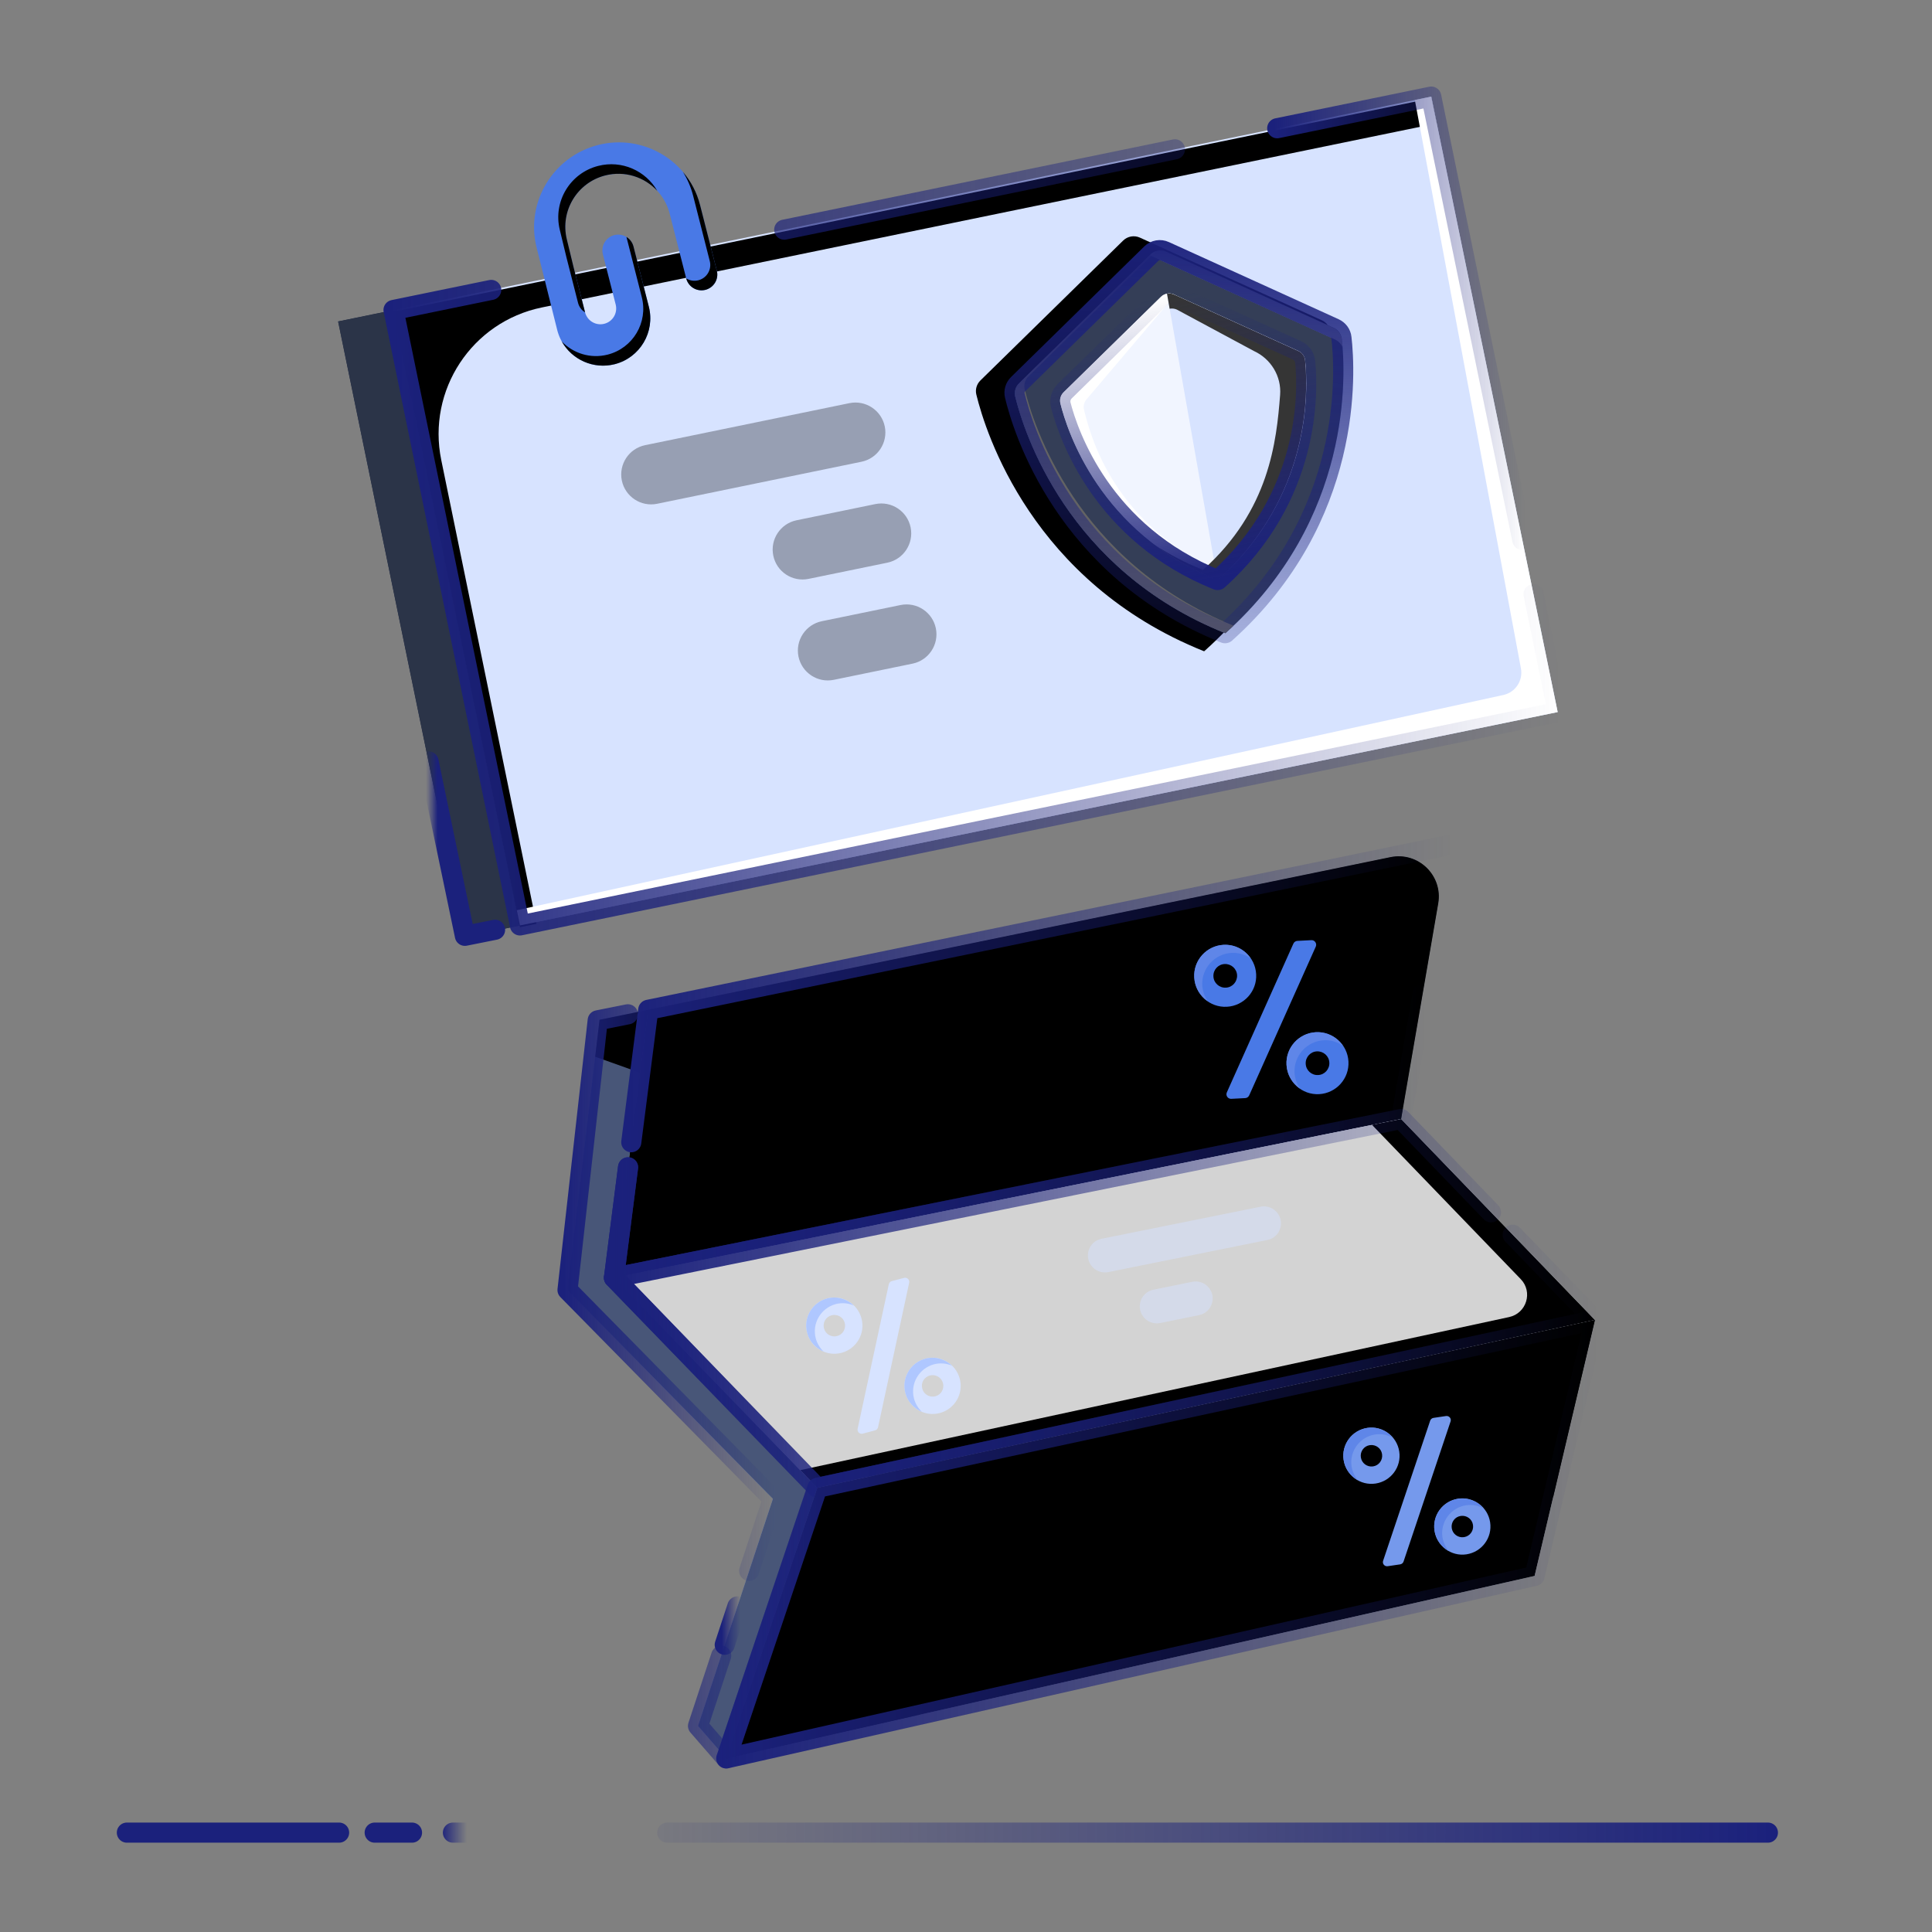 <svg width="48" height="48" viewBox="0 0 48 48" fill="none" xmlns="http://www.w3.org/2000/svg">
<rect x="0" y="0" width="48" height="48" fill="#808080" stroke="none"/>
<g clip-path="url(#clip0_4666_14979)">
<path d="M43.923 45.531H16.578" stroke="url(#paint0_linear_4666_14979)" stroke-width="0.5" stroke-linecap="round" stroke-linejoin="round"/>
<path d="M9.309 45.531H10.236" stroke="url(#paint1_linear_4666_14979)" stroke-width="0.5" stroke-linecap="round" stroke-linejoin="round"/>
<path d="M3.152 45.531H8.425" stroke="url(#paint2_linear_4666_14979)" stroke-width="0.5" stroke-linecap="round" stroke-linejoin="round"/>
<path d="M11.253 45.531H11.604" stroke="url(#paint3_linear_4666_14979)" stroke-width="0.5" stroke-linecap="round" stroke-linejoin="round"/>
<path d="M14.895 25.336L14.1 32.05L19.203 37.238L17.342 42.88L18.043 43.686L20.305 36.964L15.254 31.744L16.106 25.088L14.895 25.336Z" fill="#90ADF0"/>
<g style="mix-blend-mode:overlay" opacity="0.5">
<path d="M14.895 25.336L14.1 32.05L19.203 37.238L17.342 42.88L18.043 43.686L20.305 36.964L15.254 31.744L16.106 25.088L14.895 25.336Z" fill="black"/>
</g>
<g style="mix-blend-mode:overlay">
<path d="M14.895 25.336L14.787 26.254L15.906 26.653L16.106 25.088L14.895 25.336Z" fill="black"/>
</g>
<path d="M16.106 25.088L15.254 31.744L34.81 27.802L35.733 22.444C35.852 21.75 35.236 21.153 34.546 21.295L16.106 25.088Z" fill="#EBF1FF"/>
<g style="mix-blend-mode:overlay">
<path d="M16.106 25.088L15.254 31.744L34.81 27.802L35.733 22.444C35.852 21.75 35.236 21.153 34.546 21.295L16.106 25.088Z" fill="black"/>
</g>
<g style="mix-blend-mode:overlay" opacity="0.7">
<path d="M16.106 25.088L15.254 31.744L34.81 27.802L35.733 22.444C35.852 21.75 35.236 21.153 34.546 21.295L16.106 25.088Z" fill="black"/>
</g>
<g style="mix-blend-mode:overlay" opacity="0.4">
<path d="M16.733 30.775C16.416 30.832 16.129 30.579 16.149 30.256L16.462 25.014L16.106 25.088L15.257 31.745L34.81 27.802L34.856 27.531L16.733 30.778V30.775Z" fill="black"/>
</g>
<path d="M35.981 21L16.106 25.088L15.684 28.378" stroke="url(#paint4_linear_4666_14979)" stroke-width="0.5" stroke-linecap="round" stroke-linejoin="round"/>
<path d="M15.604 29.002L15.254 31.745L34.81 27.802L35.346 24.689" stroke="url(#paint5_linear_4666_14979)" stroke-width="0.5" stroke-linecap="round" stroke-linejoin="round"/>
<g style="mix-blend-mode:overlay" opacity="0.3">
<path d="M20.596 26.766C20.322 26.821 20.113 27.045 20.078 27.323V27.323C20.022 27.765 20.416 28.132 20.854 28.044L27.021 26.801C27.285 26.748 27.489 26.538 27.535 26.273V26.273C27.613 25.822 27.213 25.433 26.764 25.524L20.596 26.766Z" fill="black"/>
</g>
<path d="M15.254 31.745L20.305 36.964L39.625 32.794L34.81 27.802L15.254 31.745Z" fill="#EBF1FF"/>
<g style="mix-blend-mode:overlay">
<path d="M15.254 31.745L20.305 36.964L39.625 32.794L34.81 27.802L15.254 31.745Z" fill="#D3D3D3"/>
</g>
<g style="mix-blend-mode:overlay">
<path d="M34.81 27.802L34.087 27.947L37.782 31.779C38.09 32.098 37.927 32.628 37.494 32.722L19.884 36.525L20.308 36.964L39.625 32.794L34.81 27.802V27.802Z" fill="black"/>
</g>
<path d="M37.044 30.12L34.81 27.802L15.254 31.745L20.305 36.964L39.625 32.794L37.582 30.676" stroke="url(#paint6_linear_4666_14979)" stroke-width="0.5" stroke-linecap="round" stroke-linejoin="round"/>
<path opacity="0.5" d="M31.487 30.807C31.814 30.742 31.939 30.342 31.708 30.102V30.102C31.608 29.997 31.462 29.952 31.321 29.98L27.368 30.777C27.04 30.843 26.916 31.244 27.148 31.485V31.485C27.248 31.588 27.394 31.633 27.535 31.605L31.487 30.807Z" fill="#D7E3FF"/>
<path opacity="0.5" d="M29.79 32.674C30.116 32.608 30.241 32.208 30.011 31.968V31.968C29.911 31.863 29.764 31.817 29.622 31.846L28.657 32.042C28.329 32.108 28.205 32.51 28.437 32.75V32.75C28.537 32.853 28.683 32.899 28.825 32.87L29.79 32.674Z" fill="#D7E3FF"/>
<path d="M18.044 43.687L20.306 36.964L39.626 32.794L38.127 39.154L18.044 43.687Z" fill="#EBF1FF"/>
<g style="mix-blend-mode:overlay">
<path d="M18.044 43.687L20.306 36.964L39.626 32.794L38.127 39.154L18.044 43.687Z" fill="black"/>
</g>
<g style="mix-blend-mode:overlay">
<path d="M18.1 43.513L18.044 43.686L22.944 42.58L18.1 43.513Z" fill="black"/>
<path d="M39.625 32.794L21.528 36.702L38.335 33.626C38.719 33.555 39.058 33.883 39.004 34.27L38.577 37.241L39.625 32.797V32.794Z" fill="black"/>
</g>
<path d="M18.044 43.687L20.306 36.964L39.626 32.794L38.127 39.154L18.044 43.687Z" stroke="url(#paint7_linear_4666_14979)" stroke-width="0.5" stroke-linecap="round" stroke-linejoin="round"/>
<g style="mix-blend-mode:overlay" opacity="0.3">
<path d="M23.148 39.08C22.952 39.124 22.793 39.267 22.729 39.457V39.457C22.586 39.883 22.963 40.301 23.401 40.203L30.664 38.563C30.879 38.515 31.047 38.348 31.098 38.134V38.134C31.195 37.72 30.826 37.347 30.411 37.441L23.148 39.08Z" fill="black"/>
</g>
<path d="M18.613 39.028L19.203 37.238L14.1 32.05L14.85 25.35L15.6 25.2" stroke="url(#paint8_linear_4666_14979)" stroke-width="0.5" stroke-linecap="round" stroke-linejoin="round"/>
<path d="M17.918 41.135L17.342 42.88L18.043 43.687L20.305 36.964L15.254 31.745L15.604 29.002" stroke="url(#paint9_linear_4666_14979)" stroke-width="0.5" stroke-linecap="round" stroke-linejoin="round"/>
<path d="M18.32 39.912L18.006 40.864" stroke="url(#paint10_linear_4666_14979)" stroke-width="0.5" stroke-linecap="round" stroke-linejoin="round"/>
<path d="M11.54 23.277L12.918 22.994L9.778 7.703L8.4 7.986L11.54 23.277Z" fill="#90ADF0"/>
<g style="mix-blend-mode:overlay" opacity="0.7">
<path d="M11.54 23.277L12.918 22.994L9.778 7.703L8.4 7.986L11.54 23.277Z" fill="black"/>
<path d="M11.54 23.277L12.918 22.994L9.778 7.703L8.4 7.986L11.54 23.277Z" fill="black"/>
</g>
<path d="M11.066 20.96L11.541 23.276L12.918 22.992L9.778 7.701L8.4 7.985L10.518 18.296" stroke="url(#paint11_linear_4666_14979)" stroke-width="0.5" stroke-linecap="round" stroke-linejoin="round"/>
<path d="M35.56 2.401L9.777 7.701L12.916 22.992L38.7 17.691L35.56 2.401Z" fill="#D7E3FF"/>
<g style="mix-blend-mode:overlay">
<path d="M13.461 7.639L35.689 3.067L35.559 2.443L9.777 7.745L12.918 23.036L13.329 22.952L10.963 11.43C10.606 9.693 11.724 7.996 13.461 7.639V7.639Z" fill="black"/>
</g>
<path d="M35.559 2.4L35.151 2.484L37.787 16.607C37.844 16.91 37.649 17.202 37.35 17.267L12.84 22.614L12.918 22.992L38.7 17.691L35.559 2.4Z" fill="white"/>
<path d="M38.1 14.762L38.7 17.691L12.918 22.992L9.777 7.701L12.204 7.203M29.191 3.71L19.484 5.706" stroke="url(#paint12_linear_4666_14979)" stroke-width="0.5" stroke-linecap="round" stroke-linejoin="round"/>
<path d="M31.732 3.186L35.559 2.4L37.822 13.416" stroke="url(#paint13_linear_4666_14979)" stroke-width="0.5" stroke-linecap="round" stroke-linejoin="round"/>
<g style="mix-blend-mode:overlay" opacity="0.3">
<path d="M21.104 10.016L16.028 11.06C15.626 11.143 15.367 11.535 15.449 11.938C15.532 12.34 15.925 12.599 16.327 12.516L21.403 11.472C21.805 11.39 22.064 10.997 21.982 10.595C21.899 10.193 21.506 9.934 21.104 10.016Z" fill="black"/>
</g>
<g style="mix-blend-mode:overlay" opacity="0.3">
<path d="M21.746 12.524L19.79 12.926C19.388 13.009 19.129 13.402 19.212 13.804C19.294 14.206 19.687 14.465 20.089 14.382L22.045 13.98C22.447 13.898 22.706 13.505 22.624 13.102C22.541 12.7 22.148 12.441 21.746 12.524Z" fill="black"/>
</g>
<g style="mix-blend-mode:overlay" opacity="0.3">
<path d="M22.373 15.032L20.417 15.434C20.015 15.517 19.756 15.91 19.838 16.312C19.921 16.714 20.314 16.973 20.716 16.89L22.672 16.488C23.074 16.405 23.333 16.012 23.251 15.61C23.168 15.208 22.775 14.949 22.373 15.032Z" fill="black"/>
</g>
<path d="M10.647 18.918L11.55 23.25L12.3 23.1" stroke="url(#paint14_linear_4666_14979)" stroke-width="0.5" stroke-linecap="round" stroke-linejoin="round"/>
<g style="mix-blend-mode:overlay">
<path d="M27.904 5.977L24.358 9.452C24.264 9.545 24.225 9.679 24.258 9.808C24.485 10.737 25.642 14.466 29.911 16.179L29.922 16.177C33.348 13.108 33.16 9.207 33.056 8.257C33.041 8.125 32.959 8.01 32.839 7.956L28.319 5.903C28.179 5.84 28.014 5.869 27.904 5.977Z" fill="black"/>
</g>
<path d="M28.586 6.321L25.317 9.525C25.23 9.612 25.194 9.736 25.224 9.854C25.434 10.71 26.501 14.15 30.438 15.729L30.448 15.728C33.607 12.897 33.433 9.3 33.337 8.424C33.324 8.302 33.248 8.196 33.138 8.146L28.969 6.253C28.84 6.195 28.688 6.222 28.586 6.321Z" fill="#90ADF0"/>
<g style="mix-blend-mode:overlay" opacity="0.64">
<path d="M28.586 6.321L25.317 9.525C25.23 9.612 25.194 9.736 25.224 9.854C25.434 10.71 26.501 14.15 30.438 15.729L30.448 15.728C33.607 12.897 33.433 9.3 33.337 8.424C33.324 8.302 33.248 8.196 33.138 8.146L28.969 6.253C28.84 6.195 28.688 6.222 28.586 6.321Z" fill="black"/>
</g>
<g style="mix-blend-mode:overlay">
<path d="M25.459 9.681C25.43 9.562 25.465 9.436 25.552 9.352L28.728 6.239C28.676 6.255 28.626 6.282 28.586 6.322L25.317 9.527C25.23 9.613 25.194 9.737 25.224 9.856C25.434 10.712 26.501 14.151 30.438 15.731L30.448 15.729C30.516 15.668 30.581 15.605 30.646 15.544C26.733 13.96 25.67 10.535 25.46 9.681L25.459 9.681Z" fill="#636363"/>
</g>
<g style="mix-blend-mode:overlay" opacity="0.5">
<path d="M33.168 8.435C33.252 8.472 33.315 8.54 33.353 8.62C33.348 8.545 33.341 8.481 33.335 8.426C33.321 8.304 33.245 8.198 33.135 8.148L28.969 6.254C28.84 6.195 28.688 6.222 28.586 6.321L28.565 6.342L33.168 8.435Z" fill="white"/>
</g>
<path d="M28.605 6.3L25.295 9.545C25.22 9.619 25.189 9.724 25.213 9.826C25.404 10.628 26.448 14.133 30.433 15.732L30.443 15.73C33.64 12.864 33.423 9.213 33.328 8.395C33.317 8.291 33.25 8.203 33.155 8.159L28.938 6.242C28.826 6.19 28.693 6.214 28.605 6.3Z" stroke="url(#paint15_linear_4666_14979)" stroke-width="0.5" stroke-linecap="round" stroke-linejoin="round"/>
<path d="M28.843 7.376L26.425 9.747C26.351 9.819 26.321 9.926 26.346 10.027C26.512 10.698 27.323 13.239 30.25 14.412L30.26 14.411C32.606 12.308 32.499 9.642 32.426 8.954C32.415 8.851 32.349 8.762 32.255 8.719L29.171 7.319C29.061 7.268 28.93 7.291 28.843 7.376Z" fill="#F1F5FF"/>
<path d="M26.932 10.182C26.907 10.081 26.938 9.976 27.012 9.902L29.196 7.329L29.171 7.317C29.061 7.267 28.93 7.29 28.843 7.375L26.425 9.745C26.351 9.818 26.321 9.925 26.346 10.025C26.512 10.697 27.323 13.238 30.25 14.411L30.26 14.409C30.315 14.36 30.368 14.309 30.42 14.259C27.66 13.053 27.096 10.837 26.932 10.182Z" fill="white"/>
<path d="M32.254 8.718L29.171 7.319C29.114 7.292 29.052 7.286 28.994 7.298L30.248 14.41L30.258 14.408C32.604 12.307 32.497 9.641 32.424 8.953C32.413 8.85 32.348 8.761 32.254 8.718V8.718Z" fill="#D7E3FF"/>
<g style="mix-blend-mode:overlay">
<path d="M32.432 9.029C32.43 9.018 32.43 9.007 32.428 8.996C32.426 8.982 32.425 8.966 32.424 8.953L32.424 8.951C32.413 8.849 32.348 8.761 32.255 8.72L32.253 8.72L29.171 7.319C29.115 7.292 29.052 7.286 28.994 7.298L29.059 7.67C29.118 7.66 29.18 7.665 29.237 7.691L31.151 8.72C31.575 8.913 31.84 9.348 31.804 9.812C31.714 10.964 31.541 12.677 29.892 14.155L29.882 14.157C29.446 13.981 29.056 13.776 28.706 13.55C29.14 13.876 29.649 14.173 30.246 14.413L30.255 14.411C32.379 12.507 32.494 10.142 32.443 9.201C32.442 9.174 32.44 9.15 32.438 9.124C32.436 9.116 32.437 9.106 32.435 9.098C32.434 9.074 32.432 9.052 32.43 9.031L32.432 9.029Z" fill="#353535"/>
</g>
<path d="M28.813 7.406L26.451 9.72C26.36 9.81 26.322 9.94 26.355 10.065C26.543 10.79 27.378 13.26 30.249 14.411L30.259 14.409C32.561 12.346 32.501 9.74 32.428 8.994C32.415 8.867 32.337 8.756 32.22 8.703L29.209 7.336C29.076 7.275 28.918 7.303 28.811 7.406L28.813 7.406Z" stroke="url(#paint16_linear_4666_14979)" stroke-width="0.5" stroke-linecap="round" stroke-linejoin="round"/>
<path d="M30.592 27.3L30.938 27.282C30.981 27.28 31.018 27.253 31.036 27.214L32.69 23.519C32.725 23.44 32.664 23.352 32.579 23.358L32.233 23.376C32.19 23.378 32.152 23.404 32.134 23.444L30.481 27.139C30.445 27.218 30.506 27.305 30.592 27.3Z" fill="#4979E6"/>
<path d="M30.399 23.474C29.974 23.497 29.647 23.86 29.671 24.285C29.694 24.709 30.056 25.036 30.481 25.013C30.906 24.99 31.233 24.627 31.209 24.203C31.186 23.778 30.824 23.451 30.399 23.474ZM30.456 24.538C30.294 24.547 30.154 24.422 30.147 24.26C30.138 24.097 30.263 23.958 30.426 23.951C30.588 23.944 30.727 24.067 30.735 24.229C30.742 24.392 30.619 24.531 30.456 24.538Z" fill="#4979E6"/>
<path d="M29.87 24.484C29.847 24.059 30.174 23.697 30.599 23.674C30.776 23.665 30.94 23.718 31.074 23.811C30.927 23.597 30.677 23.46 30.399 23.474C29.974 23.497 29.647 23.86 29.671 24.284C29.683 24.533 29.815 24.745 30.006 24.877C29.93 24.765 29.88 24.631 29.87 24.484V24.484Z" fill="#5F86E8"/>
<path d="M32.691 25.645C32.267 25.668 31.94 26.03 31.963 26.455C31.986 26.88 32.349 27.207 32.774 27.184C33.199 27.16 33.525 26.798 33.502 26.373C33.479 25.948 33.116 25.622 32.691 25.645V25.645ZM32.749 26.709C32.586 26.718 32.447 26.593 32.44 26.43C32.431 26.268 32.556 26.128 32.718 26.121C32.881 26.114 33.02 26.237 33.027 26.4C33.036 26.562 32.911 26.702 32.749 26.709Z" fill="#4979E6"/>
<path d="M32.163 26.655C32.14 26.23 32.467 25.868 32.891 25.845C33.068 25.836 33.232 25.889 33.366 25.982C33.22 25.768 32.97 25.631 32.691 25.645C32.267 25.668 31.94 26.03 31.963 26.455C31.976 26.703 32.108 26.916 32.299 27.048C32.222 26.936 32.172 26.802 32.163 26.655Z" fill="#5F86E8"/>
<path d="M21.436 35.618L21.74 35.537C21.778 35.528 21.806 35.497 21.815 35.459L22.588 31.87C22.605 31.794 22.535 31.728 22.46 31.749L22.156 31.829C22.118 31.839 22.09 31.87 22.082 31.908L21.308 35.496C21.291 35.573 21.361 35.639 21.436 35.618Z" fill="#D7E3FF"/>
<path d="M20.548 32.26C20.175 32.361 19.953 32.743 20.054 33.116C20.154 33.488 20.537 33.71 20.909 33.61C21.282 33.51 21.504 33.127 21.403 32.754C21.303 32.382 20.92 32.16 20.548 32.26ZM20.798 33.193C20.656 33.232 20.509 33.147 20.472 33.004C20.433 32.862 20.518 32.715 20.661 32.678C20.804 32.641 20.95 32.724 20.987 32.867C21.024 33.01 20.941 33.157 20.798 33.193Z" fill="#D7E3FF"/>
<path d="M20.268 33.256C20.168 32.883 20.39 32.501 20.763 32.4C20.918 32.359 21.073 32.376 21.21 32.433C21.04 32.27 20.792 32.195 20.548 32.26C20.175 32.361 19.953 32.743 20.054 33.116C20.111 33.334 20.268 33.497 20.462 33.579C20.373 33.493 20.304 33.384 20.268 33.256V33.256Z" fill="#AFC7FF"/>
<path d="M22.989 33.756C22.616 33.857 22.394 34.239 22.495 34.612C22.595 34.984 22.978 35.206 23.35 35.106C23.723 35.006 23.945 34.623 23.844 34.251C23.744 33.878 23.361 33.656 22.989 33.756V33.756ZM23.239 34.69C23.096 34.728 22.95 34.643 22.913 34.5C22.874 34.358 22.959 34.211 23.102 34.174C23.245 34.137 23.391 34.221 23.428 34.363C23.466 34.506 23.382 34.653 23.239 34.69Z" fill="#D7E3FF"/>
<path d="M22.709 34.752C22.609 34.379 22.831 33.996 23.204 33.896C23.359 33.855 23.514 33.872 23.651 33.929C23.481 33.766 23.233 33.691 22.989 33.756C22.616 33.856 22.394 34.239 22.494 34.612C22.552 34.83 22.709 34.993 22.903 35.075C22.814 34.989 22.745 34.88 22.709 34.752Z" fill="#AFC7FF"/>
<path d="M34.477 38.912L34.788 38.866C34.826 38.86 34.858 38.833 34.871 38.796L36.039 35.316C36.065 35.242 36.002 35.169 35.925 35.181L35.614 35.227C35.576 35.233 35.544 35.26 35.532 35.297L34.363 38.777C34.338 38.851 34.4 38.924 34.477 38.912Z" fill="#7599EC"/>
<path d="M33.969 35.476C33.587 35.534 33.324 35.89 33.382 36.272C33.44 36.653 33.796 36.916 34.177 36.858C34.559 36.8 34.822 36.444 34.764 36.063C34.706 35.681 34.35 35.418 33.969 35.476ZM34.113 36.432C33.967 36.454 33.831 36.353 33.81 36.207C33.788 36.061 33.888 35.925 34.034 35.904C34.18 35.883 34.317 35.983 34.337 36.129C34.358 36.275 34.259 36.411 34.113 36.432Z" fill="#7599EC"/>
<path d="M33.58 36.434C33.522 36.053 33.785 35.697 34.166 35.639C34.325 35.616 34.478 35.65 34.607 35.722C34.456 35.541 34.219 35.439 33.969 35.476C33.587 35.534 33.324 35.89 33.382 36.271C33.415 36.494 33.553 36.674 33.737 36.777C33.658 36.682 33.601 36.566 33.58 36.434V36.434Z" fill="#5F86E8"/>
<path d="M36.227 37.235C35.845 37.293 35.582 37.649 35.64 38.03C35.699 38.411 36.054 38.675 36.435 38.617C36.817 38.558 37.08 38.203 37.022 37.821C36.964 37.44 36.608 37.177 36.227 37.235V37.235ZM36.371 38.19C36.226 38.212 36.089 38.112 36.068 37.966C36.046 37.82 36.147 37.683 36.293 37.663C36.439 37.642 36.575 37.741 36.596 37.887C36.618 38.033 36.517 38.169 36.371 38.19Z" fill="#7599EC"/>
<path d="M35.838 38.193C35.78 37.812 36.043 37.456 36.425 37.398C36.584 37.374 36.736 37.408 36.865 37.48C36.715 37.3 36.477 37.198 36.227 37.235C35.845 37.293 35.582 37.649 35.64 38.03C35.673 38.253 35.811 38.433 35.995 38.536C35.916 38.441 35.859 38.324 35.838 38.193Z" fill="#5F86E8"/>
<path fill-rule="evenodd" clip-rule="evenodd" d="M14.86 3.602C13.741 3.887 13.051 5.027 13.331 6.147L13.843 8.195C14.001 8.826 14.642 9.209 15.273 9.048C15.901 8.887 16.281 8.248 16.12 7.619L15.739 6.124C15.685 5.914 15.472 5.788 15.261 5.841C15.052 5.895 14.925 6.108 14.978 6.318L15.297 7.567C15.35 7.777 15.224 7.991 15.014 8.044C14.804 8.098 14.59 7.971 14.536 7.761L14.249 6.634L14.082 5.944C13.913 5.243 14.339 4.537 15.037 4.359C15.741 4.179 16.459 4.605 16.638 5.309L17.049 6.918C17.102 7.128 17.316 7.255 17.526 7.201C17.736 7.147 17.863 6.934 17.809 6.724L17.394 5.095C17.111 3.985 15.97 3.319 14.86 3.602Z" fill="#4979E6"/>
<g style="mix-blend-mode:overlay">
<path fill-rule="evenodd" clip-rule="evenodd" d="M13.956 8.482C14.209 8.936 14.744 9.182 15.273 9.048C15.901 8.887 16.28 8.248 16.12 7.619L15.739 6.124C15.712 6.021 15.648 5.938 15.564 5.887L15.945 7.382C16.106 8.01 15.726 8.65 15.098 8.81C14.671 8.919 14.239 8.779 13.956 8.482ZM14.536 7.761L14.249 6.634L14.082 5.944C13.913 5.243 14.338 4.537 15.037 4.359C15.521 4.235 16.011 4.398 16.329 4.74C16.042 4.241 15.447 3.972 14.862 4.122C14.164 4.3 13.738 5.006 13.907 5.706L14.074 6.397L14.361 7.523C14.387 7.626 14.452 7.709 14.536 7.761ZM17.049 6.917C17.136 6.971 17.244 6.991 17.351 6.963C17.561 6.91 17.688 6.696 17.634 6.486L17.219 4.857C17.164 4.644 17.078 4.447 16.966 4.27C17.164 4.501 17.313 4.78 17.393 5.095L17.809 6.723C17.863 6.933 17.736 7.147 17.526 7.201C17.316 7.254 17.102 7.128 17.049 6.918L17.049 6.917Z" fill="black"/>
</g>
</g>
<defs>
<linearGradient id="paint0_linear_4666_14979" x1="43.923" y1="46.031" x2="14.1" y2="46.007" gradientUnits="userSpaceOnUse">
<stop stop-color="#1B217C"/>
<stop offset="1" stop-color="#1B217C" stop-opacity="0"/>
</linearGradient>
<linearGradient id="paint1_linear_4666_14979" x1="-nan" y1="-nan" x2="-nan" y2="-nan" gradientUnits="userSpaceOnUse">
<stop stop-color="#1B217C"/>
<stop offset="1" stop-color="#1B217C" stop-opacity="0"/>
</linearGradient>
<linearGradient id="paint2_linear_4666_14979" x1="-nan" y1="-nan" x2="-nan" y2="-nan" gradientUnits="userSpaceOnUse">
<stop stop-color="#1B217C"/>
<stop offset="1" stop-color="#1B217C" stop-opacity="0"/>
</linearGradient>
<linearGradient id="paint3_linear_4666_14979" x1="10.953" y1="46.031" x2="11.604" y2="46.031" gradientUnits="userSpaceOnUse">
<stop stop-color="#1B217C"/>
<stop offset="1" stop-color="#1B217C" stop-opacity="0"/>
</linearGradient>
<linearGradient id="paint4_linear_4666_14979" x1="15.613" y1="24.689" x2="36.052" y2="24.689" gradientUnits="userSpaceOnUse">
<stop stop-color="#1B217C"/>
<stop offset="1" stop-color="#1B217C" stop-opacity="0"/>
</linearGradient>
<linearGradient id="paint5_linear_4666_14979" x1="15.183" y1="28.215" x2="35.417" y2="28.215" gradientUnits="userSpaceOnUse">
<stop stop-color="#1B217C"/>
<stop offset="1" stop-color="#1B217C" stop-opacity="0"/>
</linearGradient>
<linearGradient id="paint6_linear_4666_14979" x1="15.183" y1="32.383" x2="39.696" y2="32.383" gradientUnits="userSpaceOnUse">
<stop stop-color="#1B217C"/>
<stop offset="1" stop-color="#1B217C" stop-opacity="0"/>
</linearGradient>
<linearGradient id="paint7_linear_4666_14979" x1="17.972" y1="38.239" x2="39.697" y2="38.239" gradientUnits="userSpaceOnUse">
<stop stop-color="#1B217C"/>
<stop offset="1" stop-color="#1B217C" stop-opacity="0"/>
</linearGradient>
<linearGradient id="paint8_linear_4666_14979" x1="14.029" y1="32.642" x2="19.274" y2="32.642" gradientUnits="userSpaceOnUse">
<stop stop-color="#1B217C"/>
<stop offset="1" stop-color="#1B217C" stop-opacity="0"/>
</linearGradient>
<linearGradient id="paint9_linear_4666_14979" x1="15.183" y1="36.343" x2="20.377" y2="36.343" gradientUnits="userSpaceOnUse">
<stop stop-color="#1B217C"/>
<stop offset="1" stop-color="#1B217C" stop-opacity="0"/>
</linearGradient>
<linearGradient id="paint10_linear_4666_14979" x1="17.935" y1="40.388" x2="18.391" y2="40.388" gradientUnits="userSpaceOnUse">
<stop stop-color="#1B217C"/>
<stop offset="1" stop-color="#1B217C" stop-opacity="0"/>
</linearGradient>
<linearGradient id="paint11_linear_4666_14979" x1="-10.459" y1="20.084" x2="-11.755" y2="20.35" gradientUnits="userSpaceOnUse">
<stop stop-color="#1B217C" stop-opacity="0"/>
<stop offset="0.19" stop-color="#1B217C" stop-opacity="0.14"/>
<stop offset="0.57" stop-color="#1B217C" stop-opacity="0.52"/>
<stop offset="1" stop-color="#1B217C"/>
</linearGradient>
<linearGradient id="paint12_linear_4666_14979" x1="9.71" y1="13.351" x2="38.767" y2="13.351" gradientUnits="userSpaceOnUse">
<stop stop-color="#1B217C"/>
<stop offset="1" stop-color="#1B217C" stop-opacity="0"/>
</linearGradient>
<linearGradient id="paint13_linear_4666_14979" x1="31.665" y1="7.907" x2="37.89" y2="7.907" gradientUnits="userSpaceOnUse">
<stop stop-color="#1B217C"/>
<stop offset="1" stop-color="#1B217C" stop-opacity="0"/>
</linearGradient>
<linearGradient id="paint14_linear_4666_14979" x1="10.579" y1="19.301" x2="10.871" y2="19.301" gradientUnits="userSpaceOnUse">
<stop stop-color="#1B217C" stop-opacity="0"/>
<stop offset="0.19" stop-color="#1B217C" stop-opacity="0.14"/>
<stop offset="0.57" stop-color="#1B217C" stop-opacity="0.52"/>
<stop offset="1" stop-color="#1B217C"/>
</linearGradient>
<linearGradient id="paint15_linear_4666_14979" x1="29.424" y1="5.484" x2="28.95" y2="19.444" gradientUnits="userSpaceOnUse">
<stop stop-color="#1B217C"/>
<stop offset="1" stop-color="#1B217C" stop-opacity="0"/>
</linearGradient>
<linearGradient id="paint16_linear_4666_14979" x1="30.25" y1="14.396" x2="29.003" y2="7.323" gradientUnits="userSpaceOnUse">
<stop stop-color="#1B217C"/>
<stop offset="1" stop-color="#1B217C" stop-opacity="0"/>
</linearGradient>
<clipPath id="clip0_4666_14979">
<rect width="48" height="48" fill="white"/>
</clipPath>
</defs>
</svg>
